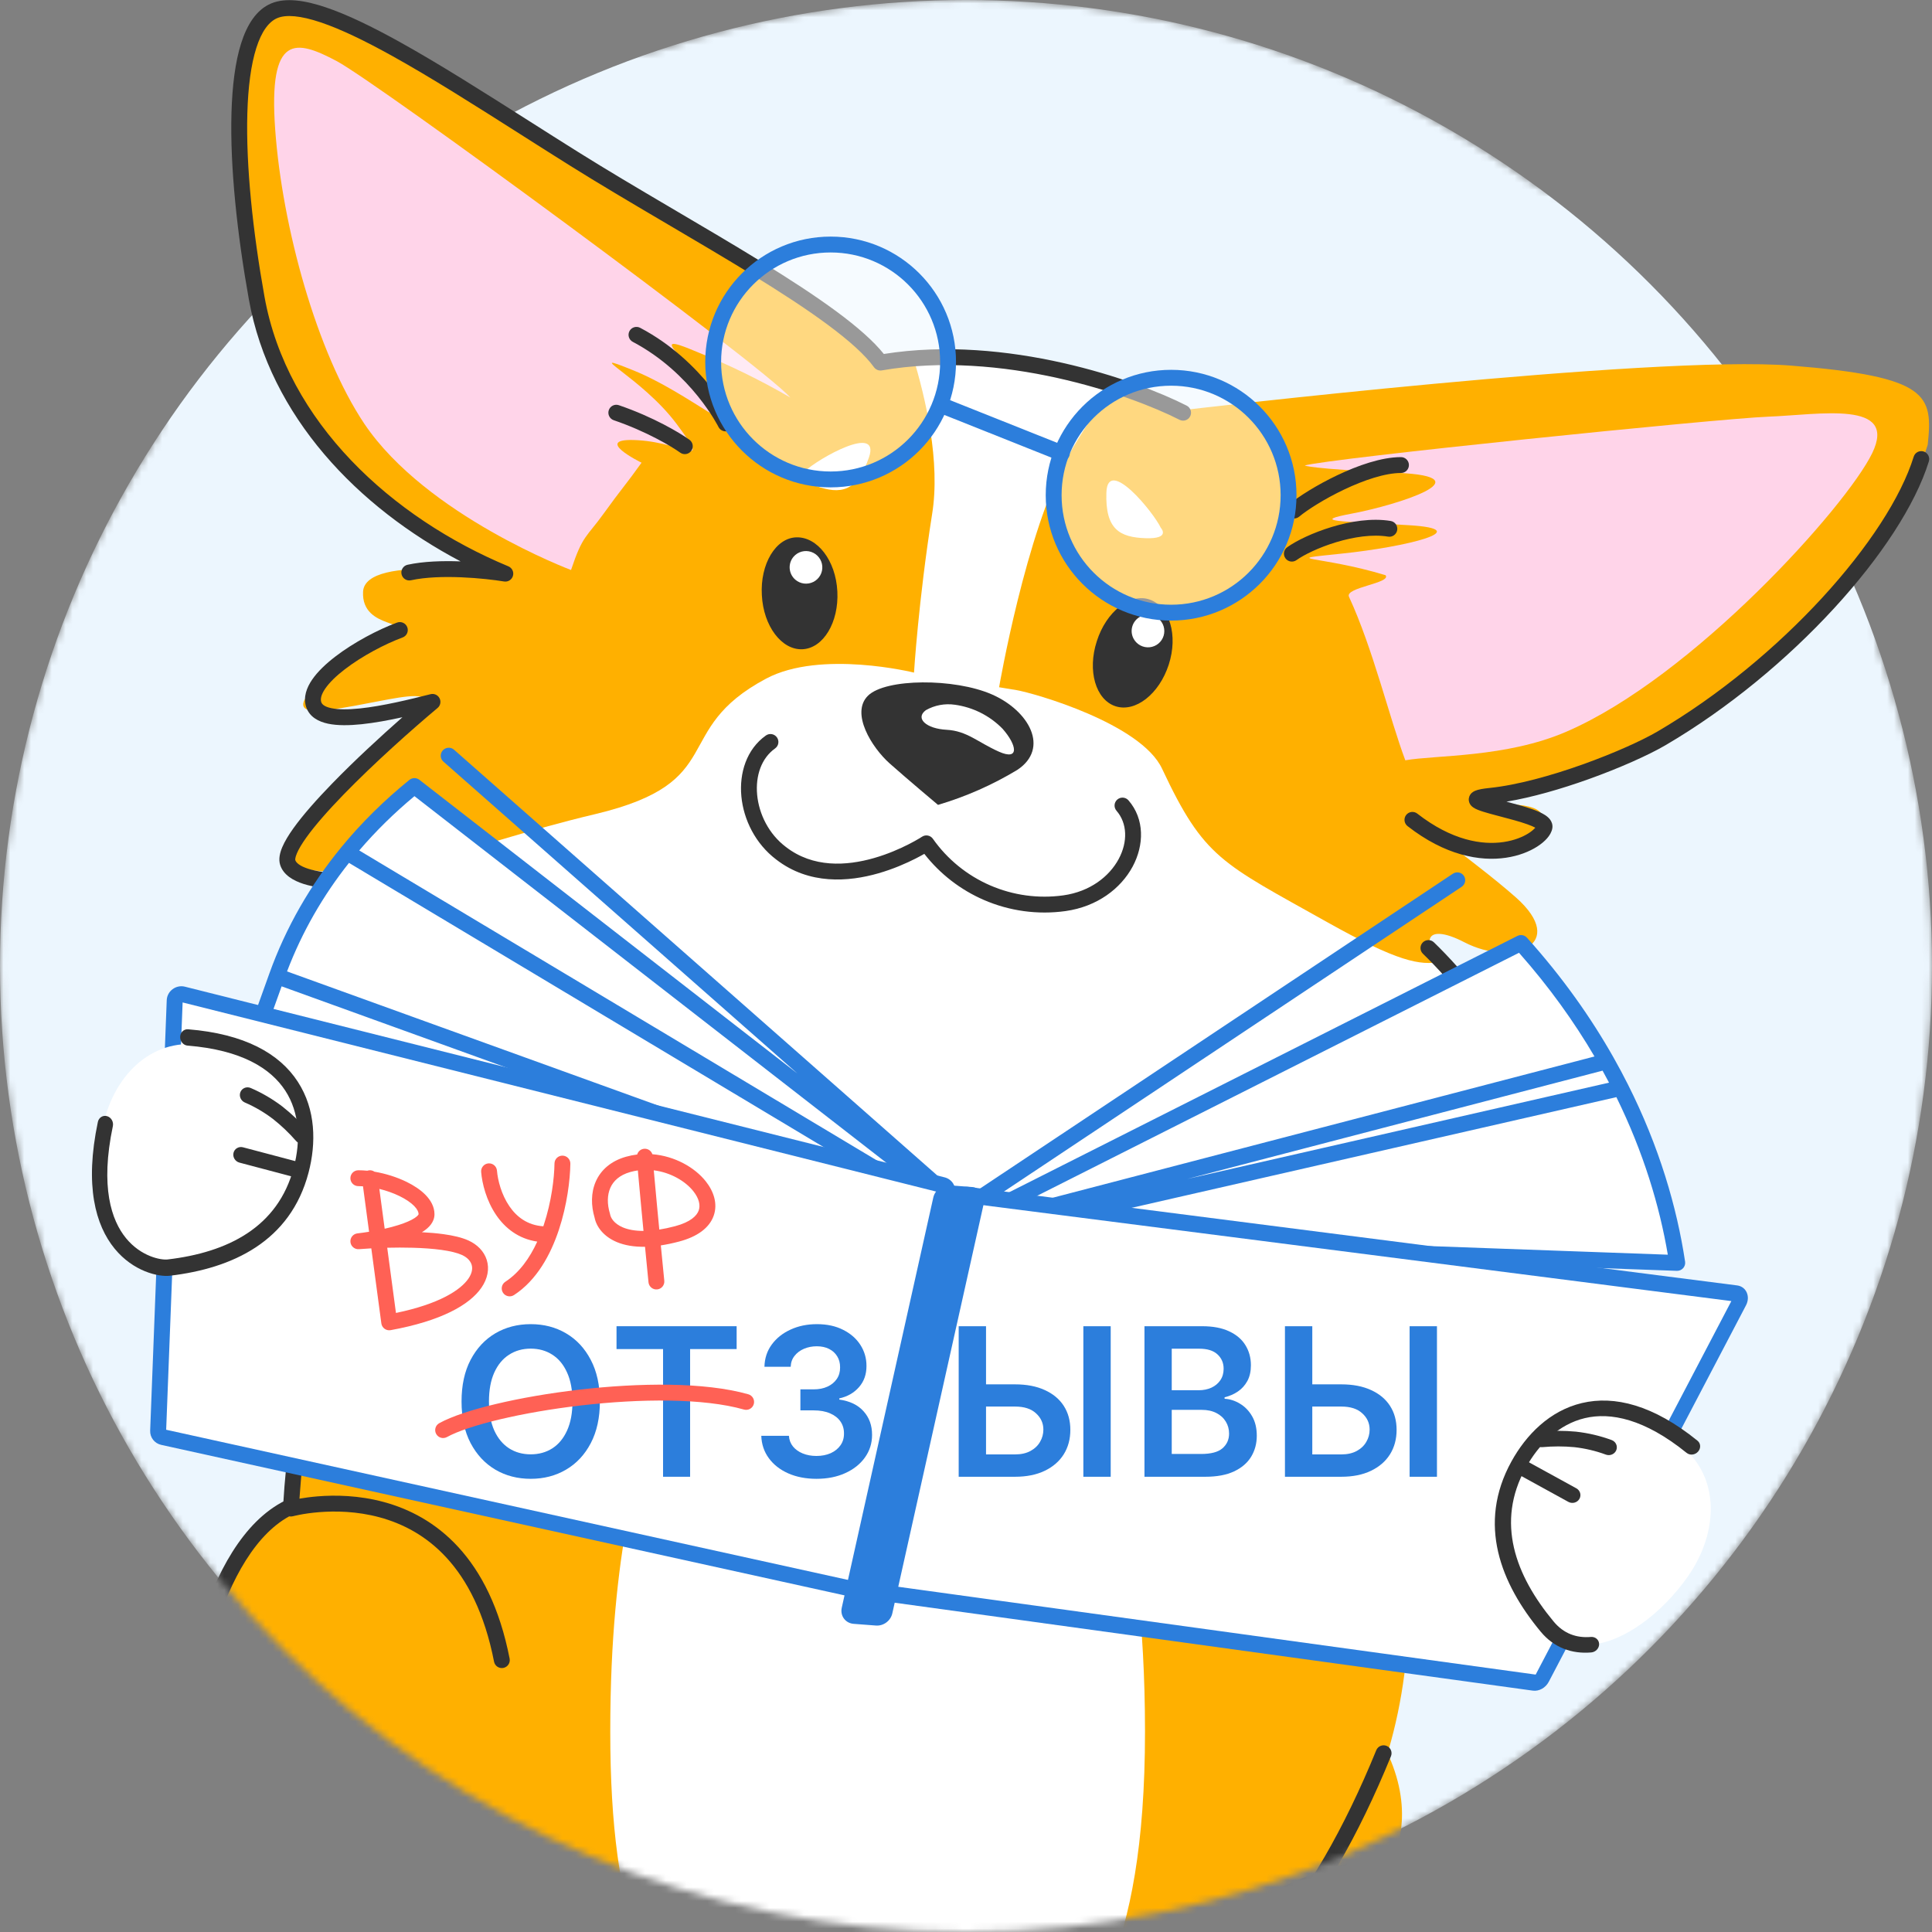 <svg width="280" height="280" viewBox="0 0 280 280" fill="none" xmlns="http://www.w3.org/2000/svg">
<rect x="0" y="0" width="280" height="280" fill="#808080" stroke="none"/>
<mask id="mask0_13373_140456" style="mask-type:alpha" maskUnits="userSpaceOnUse" x="0" y="-19" width="296" height="299">
<path d="M280 140C280 217.32 217.32 280 140 280C62.68 280 0 217.32 0 140C0 112.061 8.184 86.034 22.286 64.184C31.786 49.464 12.701 -6.8 26.88 -17.034C38.15 -25.169 81.951 11.772 95.39 7.257C109.402 2.551 124.403 0 140 0C170.558 0 198.829 9.791 221.848 26.406C233.174 34.581 285.988 29.596 294.418 40.722C303.199 52.311 267.457 80.121 272.313 94.13C277.294 108.501 280 123.934 280 140Z" fill="#ECF6FE"/>
</mask>
<g mask="url(#mask0_13373_140456)">
<circle cx="140" cy="140" r="140" fill="#ECF6FE"/>
<path d="M45.609 298.03C43.624 296.74 26.825 291.898 26.825 254.891C23.469 203.428 77.884 204.073 137.128 218.311C196.371 232.549 205.157 255.069 202.87 266.168C200.582 277.267 195.629 288.38 179.542 290.496C163.455 292.612 45.609 298.03 45.609 298.03Z" fill="#FFB000"/>
<path d="M43.647 241.03C33.182 193.336 67.595 157.202 69.906 155.741L188.633 154.375C188.878 153.921 189.259 153.886 189.799 154.362L188.633 154.375C186.843 157.707 192.43 183.633 197.443 197.245C211.557 235.517 202.037 266.141 182.386 283.977C168.228 296.817 159.638 298.322 150.641 301.434C141.644 304.545 132.86 305.664 108.965 301.434C77.259 295.82 48.429 262.84 43.647 241.03Z" fill="#FFB000"/>
<path d="M190.434 157.866C182.456 172.758 170.563 173.684 165.943 188.825C158.738 212.437 165.943 217.714 165.943 250.963C165.943 284.212 157.172 292.632 150.958 301.039C144.744 309.446 112.541 302.28 105.611 302.28C93.963 290.344 88.444 278.421 88.444 250.963C88.444 223.506 92.995 213.684 94.798 197.293C96.601 180.902 95.374 167.29 88.444 160.801C81.516 154.312 53.839 154.347 55.046 153.606C57.551 152.136 180.536 134.604 180.273 131.17L180.243 131.09C180.261 131.116 180.271 131.143 180.273 131.17L190.434 157.866Z" fill="white"/>
<path fill-rule="evenodd" clip-rule="evenodd" d="M53.064 178.7C53.62 179.007 53.823 179.706 53.516 180.262C47.697 190.814 44.511 201.084 43.401 217.197C44.092 217.076 44.992 216.948 46.047 216.862C48.561 216.659 51.994 216.698 55.628 217.684C59.272 218.673 63.119 220.616 66.42 224.213C69.719 227.809 72.415 232.995 73.859 240.379C73.98 241.003 73.574 241.607 72.951 241.729C72.327 241.85 71.723 241.444 71.601 240.821C70.224 233.772 67.687 228.997 64.725 225.768C61.764 222.541 58.32 220.798 55.026 219.904C51.721 219.007 48.569 218.966 46.232 219.155C45.067 219.249 44.112 219.4 43.454 219.525C43.125 219.588 42.871 219.645 42.702 219.685C42.617 219.705 42.554 219.72 42.514 219.731L42.471 219.742L42.463 219.744L42.462 219.744L42.462 219.744C42.104 219.843 41.721 219.763 41.433 219.53C41.144 219.296 40.986 218.938 41.008 218.567C42.038 201.286 45.317 190.367 51.502 179.152C51.809 178.595 52.508 178.393 53.064 178.7Z" fill="#333333"/>
<path d="M76.905 18.937C85.548 24.197 128.5 52.109 128.5 52.109C128.5 52.109 135.467 49.687 150.058 52.452C165.679 55.418 171.366 59.445 171.366 59.445C171.366 59.445 239.47 51.388 259.569 52.986C279.669 54.584 280.124 57.291 279.381 64.455C273.94 81.995 250.251 101.275 238.075 108.264C225.9 115.254 222.863 114.919 219.813 114.999C214.592 115.136 215.726 116.42 219.096 116.582C229.997 117.074 217.894 124.784 213.229 122.555C202.264 117.322 212.948 124.075 219.722 130.086C227.284 136.812 219.386 140.266 212.189 136.542C206.324 133.499 204.661 136.387 212.433 143.67C220.205 150.953 216.106 157.757 208.28 153.123C196.296 145.981 209.456 159.599 211.328 167.344C213.2 175.09 204.077 175.177 199.987 170.212C196.02 161.598 54.863 136.474 61.852 125.361C66.51 117.953 56.361 128.264 44.297 125.966C38.945 124.921 47.112 116.829 57.301 107.142C67.491 97.455 57.788 101.559 47.554 102.902C37.321 104.244 51.62 94.557 56.227 92.109C60.834 89.66 52.342 91.513 52.617 85.768C52.892 80.024 73.626 83.457 73.626 83.457C73.626 83.457 64.181 80.578 61.852 78.136C40.452 60.736 32.858 40.555 35.259 9.988C36.976 -12.002 68.261 13.677 76.905 18.937Z" fill="#FFB000"/>
<path d="M150.486 52.608L147.551 52.122L146.525 52.284L144.717 51.985L143.759 51.826L142.196 51.678L141.362 51.54L139.789 51.453L139.171 51.351C137.751 51.306 136.464 51.314 135.345 51.366L135.236 51.348L133.729 51.446L133.605 51.426L132.28 51.57C134.16 57.719 136.323 66.984 135.083 74.547C133.109 87.066 132.465 97.48 132.465 97.48C132.465 97.48 118.969 94.137 111.042 98.346C96.96 105.838 105.844 113.305 86.305 117.979C76.499 120.294 66.606 123.623 62.692 124.557C62.536 124.832 62.359 125.135 62.144 125.479C57.424 132.876 44.826 129.009 48.755 137.569C50.429 141.295 54.441 142.492 71.579 147.902C131.137 166.704 196.487 165.589 200.3 170.207C204.353 175.197 213.531 175.166 211.64 167.339C209.991 160.168 198.769 148.28 206.241 151.874L205.818 151.456C206.61 151.951 207.533 152.515 208.703 153.215C216.529 157.849 220.628 151.045 212.856 143.762C212.293 143.321 211.78 142.777 211.477 142.49C211.175 142.203 210.922 141.908 210.667 141.628L210.396 141.346C210.073 140.992 209.794 140.661 209.53 140.332C209.251 140.001 209.019 139.678 208.812 139.391L208.812 139.391C205.769 139.947 202.651 139.414 192.302 133.619C177.013 125.044 174.528 124.426 168.424 111.424C165.374 104.86 149.803 100.43 147.3 100.015L144.797 99.601C144.797 99.601 148.654 77.142 154.773 66.148C156.911 62.398 159.304 58.798 161.935 55.374L159.822 54.613L159.235 54.516L157.303 54.006L156.484 53.87L154.452 53.391L153.556 53.243L150.486 52.608Z" fill="white"/>
<path d="M111.664 107.533C106.916 110.899 107.7 119.506 113.204 123.664C121.89 130.376 134.261 122.226 134.261 122.226C136.475 125.367 139.514 127.84 143.042 129.371C146.571 130.902 150.453 131.432 154.261 130.903C162.785 129.705 166.584 121.238 162.681 116.748" fill="white"/>
<path fill-rule="evenodd" clip-rule="evenodd" d="M112.6 106.867C112.968 107.386 112.846 108.103 112.328 108.471C110.383 109.85 109.469 112.382 109.733 115.194C109.997 117.994 111.424 120.879 113.895 122.746L113.905 122.753L113.905 122.753C117.821 125.779 122.635 125.513 126.671 124.355C128.671 123.781 130.419 123.004 131.669 122.368C132.293 122.051 132.789 121.77 133.127 121.571C133.295 121.472 133.424 121.392 133.508 121.339C133.551 121.313 133.582 121.293 133.602 121.28L133.623 121.266L133.627 121.264L133.628 121.264L133.628 121.264C134.146 120.922 134.842 121.055 135.2 121.562C137.292 124.531 140.163 126.868 143.498 128.315C146.833 129.762 150.502 130.263 154.1 129.763C158.005 129.214 160.767 127.014 162.119 124.512C163.483 121.986 163.369 119.292 161.813 117.502C161.396 117.022 161.446 116.296 161.925 115.879C162.404 115.463 163.131 115.514 163.548 115.993C165.894 118.692 165.832 122.477 164.142 125.607C162.439 128.76 159.04 131.392 154.421 132.041L154.419 132.041C150.402 132.599 146.307 132.04 142.585 130.425C139.191 128.952 136.227 126.654 133.959 123.748C133.624 123.939 133.204 124.169 132.714 124.419C131.373 125.101 129.486 125.941 127.307 126.566C122.987 127.806 117.275 128.259 112.505 124.577C109.476 122.286 107.762 118.79 107.444 115.407C107.127 112.034 108.195 108.58 110.997 106.593C111.515 106.226 112.233 106.349 112.6 106.867Z" fill="#333333"/>
<path d="M135.942 116.65C139.977 115.457 143.84 113.752 147.438 111.577C152.156 108.451 149.161 103.004 143.741 100.635C138.322 98.266 128.349 98.307 125.794 100.826C123.238 103.346 126.34 108.336 128.944 110.65C131.548 112.964 135.942 116.65 135.942 116.65Z" fill="#333333"/>
<path d="M138.385 102.136C141.015 102.498 143.45 103.725 145.304 105.623C147.378 107.976 147.807 110.293 144.761 108.935C141.715 107.576 140.145 105.924 137.187 105.766C134.23 105.609 132.588 104.103 134.177 102.926C135.451 102.203 136.932 101.925 138.385 102.136Z" fill="white"/>
<path d="M168.225 76.482C167.217 74.306 160.523 66.062 160.346 71.396C160.17 76.73 162.284 77.871 166.024 78C169.764 78.129 168.225 76.482 168.225 76.482Z" fill="white"/>
<path d="M116.746 68.224C118.465 66.547 127.675 61.286 125.93 66.312C124.186 71.339 121.799 71.671 118.256 70.436C114.713 69.201 116.746 68.224 116.746 68.224Z" fill="white"/>
<path d="M189.095 67.461C192.358 66.464 248.851 60.67 256.284 60.387C263.716 60.104 275.088 57.946 271.331 65.684C267.574 73.422 245.352 98.131 227.013 106.041C218.269 109.828 208.012 109.412 203.668 110.189C201.397 104.16 198.985 94.006 195.505 86.49C194.872 85.122 201.663 84.525 200.81 83.367C191.335 80.482 184.98 81.204 194.408 80.237C203.836 79.269 214.158 76.713 204.149 76.115C194.141 75.516 189.698 75.606 196.06 74.405C202.422 73.204 215.419 69.108 202.526 68.525C189.632 67.942 189.095 67.461 189.095 67.461Z" fill="#FFD4E9"/>
<path d="M114.548 57.615C110.054 52.625 54.579 11.9 48.759 8.832C42.938 5.764 38.865 4.717 39.884 18.79C40.902 32.864 45.896 51.097 52.815 61.437C61.8 74.734 82.758 82.61 82.758 82.61C84.469 77.479 84.969 77.94 87.515 74.395C90.061 70.851 90.637 70.337 92.979 67.058C92.979 67.058 85.484 63.385 92.445 63.799C99.407 64.213 103.101 68.215 98.056 61.437C93.011 54.659 83.833 50.458 91.819 53.688C99.805 56.917 108.191 64.438 105.173 59.647C100.789 52.726 92.628 47.427 100.953 50.977C105.637 52.864 110.181 55.082 114.548 57.615Z" fill="#FFD4E9"/>
<path fill-rule="evenodd" clip-rule="evenodd" d="M76.696 17.544C79.073 19.055 81.458 20.571 83.815 22.046C87.924 24.619 92.402 27.267 96.906 29.919C97.299 30.15 97.692 30.381 98.084 30.613C102.192 33.03 106.296 35.446 110.114 37.793C114.297 40.364 118.159 42.866 121.331 45.218C124.192 47.339 126.563 49.388 128.092 51.3C145.898 48.462 164.704 55.079 171.984 58.788C172.55 59.077 172.776 59.77 172.488 60.336C172.201 60.901 171.509 61.127 170.943 60.838C163.796 57.197 145.122 50.675 127.796 53.682C127.362 53.757 126.923 53.578 126.665 53.22C125.392 51.448 123.078 49.374 119.964 47.066C116.872 44.773 113.075 42.311 108.913 39.753C105.114 37.418 101.03 35.014 96.918 32.593C96.526 32.363 96.134 32.132 95.742 31.901C91.24 29.25 86.736 26.587 82.597 23.996C80.204 22.498 77.798 20.969 75.407 19.45C68.867 15.294 62.447 11.214 56.76 8.062C52.88 5.911 49.397 4.224 46.498 3.248C43.531 2.249 41.45 2.093 40.192 2.621C38.985 3.128 37.923 4.504 37.142 6.967C36.372 9.391 35.954 12.629 35.846 16.436C35.63 24.039 36.657 33.657 38.331 42.991C41.6 61.217 56.817 75.057 73.676 82.076C74.216 82.301 74.502 82.894 74.342 83.455C74.181 84.017 73.626 84.368 73.05 84.273C70.288 83.816 63.788 83.171 59.564 84.097C58.944 84.233 58.331 83.84 58.194 83.219C58.057 82.599 58.449 81.985 59.069 81.849C61.351 81.35 64.155 81.263 66.754 81.36C51.916 73.554 39.117 60.391 36.068 43.394C34.379 33.979 33.325 24.19 33.547 16.368C33.658 12.463 34.088 8.984 34.95 6.267C35.8 3.589 37.154 1.401 39.3 0.499C41.395 -0.381 44.199 0.048 47.228 1.068C50.325 2.11 53.951 3.876 57.872 6.049C63.625 9.238 70.135 13.375 76.696 17.544ZM278.787 65.432C279.393 65.621 279.732 66.266 279.544 66.873C277.576 73.213 272.533 80.846 265.794 88.176C259.036 95.526 250.487 102.665 241.392 107.993C238.982 109.404 234.764 111.306 230.133 112.958C226.282 114.333 222.077 115.559 218.326 116.184C219.589 116.517 220.982 116.89 222.107 117.29C222.775 117.528 223.43 117.803 223.925 118.126C224.171 118.287 224.444 118.5 224.653 118.784C224.873 119.083 225.06 119.519 224.975 120.038C224.883 120.599 224.563 121.099 224.214 121.497C223.848 121.915 223.366 122.319 222.799 122.683C221.661 123.414 220.104 124.04 218.233 124.313C214.459 124.863 209.449 123.979 203.994 119.728C203.492 119.337 203.402 118.614 203.791 118.113C204.181 117.612 204.903 117.523 205.405 117.914C210.413 121.816 214.802 122.488 217.898 122.036C219.461 121.808 220.706 121.292 221.554 120.747C221.98 120.474 222.287 120.205 222.483 119.981C222.491 119.972 222.498 119.963 222.506 119.954C222.237 119.806 221.847 119.638 221.338 119.457C220.232 119.063 218.82 118.692 217.469 118.337C217.309 118.295 217.15 118.253 216.992 118.211C216.263 118.019 215.562 117.83 214.988 117.65C214.47 117.487 213.878 117.281 213.498 117.011C213.391 116.935 213.238 116.811 213.108 116.629C212.972 116.436 212.822 116.116 212.874 115.714C212.924 115.319 213.141 115.052 213.307 114.903C213.469 114.759 213.643 114.669 213.772 114.613C214.24 114.409 214.976 114.29 215.878 114.197C219.859 113.787 224.8 112.417 229.358 110.791C233.913 109.166 237.987 107.32 240.228 106.007C249.108 100.805 257.482 93.816 264.101 86.617C270.738 79.398 275.525 72.061 277.348 66.188C277.536 65.581 278.18 65.243 278.787 65.432ZM91.225 47.99C91.52 47.428 92.215 47.213 92.777 47.509C97.398 49.944 100.742 53.273 102.926 55.98C104.02 57.336 104.829 58.543 105.367 59.416C105.636 59.852 105.838 60.206 105.974 60.454C106.042 60.578 106.093 60.675 106.129 60.743C106.147 60.778 106.16 60.804 106.17 60.824L106.182 60.847L106.186 60.856L106.187 60.857C106.187 60.857 106.187 60.858 105.156 61.366L106.187 60.857C106.468 61.427 106.235 62.117 105.666 62.398C105.097 62.678 104.407 62.444 104.126 61.874L104.119 61.861C104.113 61.849 104.103 61.83 104.089 61.803C104.061 61.749 104.018 61.667 103.959 61.559C103.84 61.342 103.657 61.022 103.41 60.621C102.915 59.818 102.162 58.692 101.138 57.424C99.087 54.882 95.974 51.792 91.708 49.544C91.146 49.248 90.93 48.552 91.225 47.99ZM204.191 67.397C204.193 68.033 203.679 68.548 203.044 68.548C200.735 68.55 197.678 69.582 194.795 70.953C191.935 72.313 189.441 73.912 188.294 74.873C187.808 75.281 187.083 75.216 186.674 74.729C186.266 74.242 186.33 73.517 186.816 73.109C188.156 71.986 190.831 70.289 193.805 68.875C196.756 67.471 200.198 66.249 203.039 66.248C203.674 66.247 204.19 66.762 204.191 67.397ZM193.658 78.577C191.137 79.34 188.98 80.401 187.895 81.177C187.379 81.546 186.661 81.426 186.291 80.909C185.922 80.392 186.04 79.674 186.557 79.305C187.902 78.343 190.306 77.187 192.99 76.375C195.671 75.564 198.791 75.047 201.545 75.503C202.172 75.607 202.596 76.199 202.494 76.826C202.391 77.452 201.8 77.876 201.173 77.773C198.914 77.398 196.183 77.814 193.658 78.577ZM88.231 59.442C88.435 58.84 89.088 58.519 89.689 58.724C94.676 60.426 98.555 62.746 99.924 63.736C100.439 64.109 100.555 64.828 100.183 65.343C99.812 65.857 99.093 65.972 98.578 65.6C97.391 64.74 93.716 62.528 88.95 60.902C88.349 60.697 88.027 60.043 88.231 59.442ZM59.028 90.909C59.249 91.505 58.946 92.166 58.35 92.386C55.784 93.335 52.483 95.072 49.984 96.991C48.732 97.953 47.739 98.917 47.134 99.801C46.514 100.705 46.427 101.329 46.554 101.738C46.65 102.045 46.971 102.412 48.018 102.633C49.044 102.849 50.461 102.847 52.132 102.675C55.455 102.333 59.4 101.363 62.396 100.606C62.916 100.474 63.458 100.72 63.703 101.198C63.947 101.676 63.829 102.259 63.419 102.603C59.706 105.715 54.211 110.605 49.794 115.153C47.582 117.432 45.67 119.594 44.389 121.387C43.746 122.287 43.291 123.054 43.03 123.669C42.75 124.328 42.782 124.61 42.796 124.657C42.9 124.989 43.365 125.49 44.684 125.912C45.929 126.311 47.628 126.535 49.572 126.576C53.011 126.648 56.989 126.141 60.122 125.216C60.527 125.078 60.935 124.945 61.345 124.82C61.943 124.637 62.577 124.965 62.775 125.559C62.972 126.152 62.659 126.794 62.071 127.003C61.67 127.146 61.254 127.281 60.824 127.409C56.035 129.056 51.977 131.555 50.099 134.032C49.098 135.352 48.841 136.488 49.132 137.433C49.434 138.41 50.434 139.568 52.826 140.651C58.662 143.293 64.079 145.74 71.731 146.763C72.361 146.847 72.804 147.426 72.721 148.055C72.638 148.685 72.06 149.127 71.43 149.043C63.426 147.973 57.743 145.401 51.916 142.762L51.881 142.747C49.225 141.544 47.518 140 46.935 138.108C46.342 136.182 47.024 134.279 48.267 132.639C49.298 131.28 50.799 129.981 52.6 128.806C51.552 128.872 50.518 128.897 49.527 128.876C47.469 128.833 45.525 128.596 43.986 128.103C42.52 127.634 41.06 126.812 40.601 125.339C40.335 124.484 40.578 123.556 40.913 122.767C41.267 121.933 41.829 121.011 42.518 120.047C43.899 118.115 45.903 115.857 48.144 113.549C51.342 110.255 55.082 106.799 58.324 103.948C56.349 104.381 54.274 104.768 52.371 104.964C50.623 105.144 48.923 105.174 47.547 104.884C46.192 104.598 44.826 103.919 44.359 102.42C43.924 101.024 44.451 99.645 45.236 98.499C46.035 97.333 47.237 96.199 48.582 95.165C51.279 93.094 54.787 91.25 57.55 90.228C58.145 90.008 58.807 90.313 59.028 90.909ZM206.189 136.596C206.63 136.14 207.358 136.127 207.815 136.569C209.854 138.537 212.781 141.691 214.93 144.767C216 146.299 216.92 147.871 217.422 149.304C217.904 150.68 218.118 152.275 217.216 153.518C216.446 154.579 215.332 155.122 214.162 155.346C213.008 155.566 211.745 155.49 210.536 155.275C209.416 155.077 208.284 154.749 207.237 154.373C208.687 157.168 210.206 160.462 211.288 163.546C212.036 165.676 212.596 167.765 212.76 169.547C212.917 171.252 212.746 173.044 211.575 174.163C209.174 176.458 205.762 176.071 202.94 175.194C200.627 174.475 198.34 173.307 196.716 172.478C196.32 172.276 195.963 172.094 195.655 171.943C195.084 171.664 194.847 170.975 195.125 170.404C195.403 169.834 196.091 169.597 196.662 169.876C197.024 170.053 197.421 170.255 197.847 170.473C199.471 171.301 201.518 172.344 203.619 172.997C206.327 173.838 208.57 173.852 209.985 172.499C210.341 172.159 210.616 171.341 210.47 169.754C210.331 168.245 209.84 166.361 209.119 164.306C207.681 160.208 205.414 155.666 203.629 152.552C203.374 152.108 203.443 151.549 203.798 151.181C204.153 150.814 204.708 150.725 205.16 150.963C206.573 151.707 208.819 152.635 210.934 153.01C211.992 153.198 212.95 153.235 213.727 153.086C214.489 152.941 215.015 152.632 215.354 152.165C215.561 151.88 215.673 151.263 215.252 150.062C214.852 148.919 214.068 147.547 213.046 146.083C211.01 143.17 208.194 140.13 206.22 138.223C205.762 137.781 205.749 137.053 206.189 136.596Z" fill="#333333"/>
<path d="M110.413 86.248C110.634 90.722 113.275 94.228 116.291 94.094C119.306 93.96 121.586 90.213 121.356 85.718C121.127 81.223 118.461 77.812 115.443 77.874C112.425 77.936 110.147 81.754 110.413 86.248Z" fill="#333333"/>
<path d="M115.027 80.665C115.334 80.315 115.739 80.064 116.189 79.943C116.64 79.822 117.117 79.837 117.56 79.986C118.002 80.135 118.391 80.41 118.678 80.779C118.965 81.147 119.136 81.592 119.171 82.056C119.205 82.521 119.101 82.985 118.872 83.39C118.643 83.796 118.298 84.124 117.882 84.334C117.466 84.544 116.997 84.627 116.533 84.571C116.069 84.516 115.632 84.325 115.276 84.022C115.037 83.819 114.84 83.57 114.698 83.291C114.556 83.011 114.471 82.706 114.448 82.394C114.424 82.081 114.464 81.768 114.563 81.471C114.663 81.174 114.82 80.9 115.027 80.665Z" fill="white"/>
<path d="M158.955 92.939C157.569 97.196 158.792 101.406 161.66 102.351C164.529 103.295 167.997 100.605 169.383 96.325C170.769 92.046 169.49 87.915 166.644 86.902C163.798 85.89 160.307 88.648 158.955 92.939Z" fill="#333333"/>
<path d="M165.262 89.363C165.675 89.146 166.142 89.055 166.607 89.102C167.072 89.149 167.512 89.332 167.874 89.627C168.235 89.923 168.501 90.319 168.638 90.765C168.775 91.21 168.777 91.686 168.643 92.132C168.51 92.579 168.248 92.975 167.889 93.272C167.53 93.57 167.091 93.754 166.627 93.803C166.162 93.851 165.694 93.762 165.28 93.546C164.866 93.329 164.525 92.996 164.3 92.587C164.148 92.313 164.053 92.011 164.019 91.699C163.986 91.388 164.015 91.073 164.104 90.773C164.194 90.473 164.343 90.194 164.541 89.952C164.74 89.71 164.985 89.51 165.262 89.363Z" fill="white"/>
<path fill-rule="evenodd" clip-rule="evenodd" d="M200.957 253.027C201.545 253.267 201.828 253.938 201.588 254.526C192.098 277.784 179.974 291.731 164.327 298.932C148.722 306.114 129.814 306.491 106.962 303.063C106.334 302.969 105.901 302.383 105.995 301.755C106.09 301.127 106.675 300.694 107.303 300.789C130.008 304.194 148.374 303.743 163.365 296.843C178.314 289.963 190.107 276.576 199.458 253.657C199.698 253.069 200.369 252.787 200.957 253.027Z" fill="#333333"/>
<path fill-rule="evenodd" clip-rule="evenodd" d="M83.976 286.035C78.659 283.105 72.116 281.744 67.626 282.21C62.947 282.696 58.147 283.855 54.552 285.982C50.998 288.086 48.712 291.066 48.712 295.29C48.712 298.633 51.078 301.44 55.181 303.561C59.257 305.667 64.779 306.933 70.395 307.261C76.011 307.589 81.595 306.97 85.786 305.415C90.028 303.841 92.483 301.47 92.682 298.483C93.029 293.267 89.319 288.98 83.976 286.035ZM85.086 284.021C90.721 287.127 95.414 292.08 94.977 298.636C94.685 303.005 91.111 305.893 86.586 307.572C82.011 309.269 76.089 309.897 70.261 309.557C64.433 309.217 58.571 307.902 54.126 305.604C49.707 303.321 46.412 299.902 46.412 295.29C46.412 290.031 49.341 286.393 53.381 284.003C57.38 281.636 62.552 280.424 67.389 279.922C72.415 279.4 79.425 280.9 85.086 284.021Z" fill="white"/>
<path fill-rule="evenodd" clip-rule="evenodd" d="M42.927 217.971C42.647 217.4 41.959 217.164 41.388 217.443C38.251 218.979 35.717 221.683 33.682 224.911C31.644 228.144 30.065 231.97 28.862 235.857C26.459 243.621 25.512 251.792 25.5 256.337C25.5 256.364 25.501 256.391 25.503 256.419C26.538 271.413 30.057 281.953 34.225 288.949C38.157 295.547 42.734 299.092 46.411 300.083C48.631 304.685 54.17 308.609 65.088 310.226C78.741 312.249 87.656 309.772 92.395 305.44C97.197 301.049 97.523 294.887 94.163 290.407C93.782 289.899 93.061 289.796 92.553 290.177C92.045 290.559 91.942 291.279 92.323 291.787C94.961 295.304 94.787 300.137 90.843 303.742C86.836 307.406 78.759 309.927 65.425 307.951C54.444 306.324 49.875 302.413 48.285 298.646C46.776 295.075 47.761 291.223 49.256 288.682C49.578 288.135 49.396 287.43 48.848 287.108C48.301 286.786 47.596 286.968 47.274 287.516C45.841 289.952 44.722 293.568 45.47 297.283C42.754 295.996 39.342 293.044 36.201 287.772C32.261 281.159 28.82 271.001 27.8 256.302C27.817 251.97 28.733 244.053 31.059 236.537C32.224 232.77 33.731 229.146 35.628 226.137C37.528 223.123 39.776 220.793 42.399 219.509C42.97 219.23 43.206 218.541 42.927 217.971Z" fill="#333333"/>
<path d="M179.508 278.343C184.066 274.929 209.955 261.376 216.107 279.64C221.247 294.661 205.381 309.801 188.349 307.48C171.318 305.159 156.702 298.945 165.835 289.933C174.967 280.92 179.508 278.343 179.508 278.343Z" fill="white"/>
<path fill-rule="evenodd" clip-rule="evenodd" d="M197.432 271.99C189.813 273.484 182.358 277.644 180.198 279.263C180.16 279.291 180.119 279.318 180.078 279.341C180.078 279.342 180.077 279.342 180.077 279.342C180.077 279.342 180.077 279.342 180.077 279.342C180.077 279.342 180.076 279.342 180.076 279.342L180.073 279.344L180.043 279.362C180.014 279.379 179.967 279.408 179.902 279.448C179.772 279.528 179.571 279.656 179.298 279.84C178.753 280.207 177.921 280.795 176.803 281.665C174.565 283.406 171.181 286.273 166.643 290.751C164.499 292.867 163.982 294.58 164.236 295.939C164.501 297.361 165.681 298.826 167.901 300.247C172.324 303.077 180.028 305.185 188.505 306.34C196.643 307.449 204.518 304.384 209.736 299.244C214.948 294.108 217.415 287.014 215.019 280.012L215.017 280.007C213.585 275.754 211.058 273.448 208.035 272.33C204.951 271.189 201.234 271.244 197.432 271.99ZM178.873 277.382C181.331 275.563 189.044 271.291 196.989 269.733C200.997 268.947 205.191 268.825 208.834 270.173C212.537 271.543 215.553 274.392 217.196 279.27C219.939 287.288 217.043 295.273 211.35 300.882C205.661 306.487 197.088 309.831 188.194 308.619C179.64 307.453 171.521 305.294 166.661 302.184C164.24 300.634 162.414 298.711 161.975 296.361C161.524 293.947 162.605 291.504 165.028 289.114C169.623 284.579 173.075 281.651 175.391 279.85C176.549 278.949 177.423 278.33 178.014 277.932C178.31 277.733 178.535 277.589 178.689 277.493C178.767 277.446 178.826 277.41 178.868 277.385C178.87 277.384 178.871 277.383 178.873 277.382Z" fill="#333333"/>
<path d="M201.719 275.786C200.536 277.322 199.354 281.982 202.079 281.606C204.803 281.231 207.544 278.91 205.608 276.964C205.143 276.414 204.529 276.01 203.838 275.801C203.148 275.592 202.412 275.587 201.719 275.786Z" fill="#333333"/>
<path d="M243.307 201.645L142.646 180.386C142.655 179.912 143.059 179.848 142.993 179.419C142.861 178.569 142.789 179.669 142.74 178.733C142.717 178.279 142.428 177.904 142.324 177.438C142.216 176.955 142.04 176.821 141.773 176.332C141.384 175.618 141.246 175.513 140.346 174.831L140.287 174.786C139.685 174.514 139.113 174.369 138.58 174.313C138.3 174.283 138.03 174.279 137.773 174.293C137.024 174.336 136.377 174.542 135.864 174.779C135.05 175.156 134.576 175.611 134.576 175.611L37.873 147.746L40.123 141.476C42.488 134.882 45.947 128.89 50.318 123.556C53.188 120.054 56.452 116.835 60.057 113.916L137.773 174.293C138.03 174.279 138.3 174.283 138.58 174.313C139.113 174.369 139.685 174.514 140.287 174.786L140.346 174.831C141.246 175.513 141.384 175.618 141.773 176.332L220.429 136.663C225.508 142.307 229.593 148.094 232.839 153.837C233.567 155.124 234.253 156.409 234.898 157.69C239.374 166.578 241.906 175.26 243.077 183.036L142.993 179.419L243.785 189.897C244.026 194.288 243.822 198.258 243.307 201.645Z" fill="white"/>
<path fill-rule="evenodd" clip-rule="evenodd" d="M212.159 126.934C212.51 127.458 212.364 128.169 211.832 128.524L142.491 174.688L219.913 135.643C220.381 135.407 220.947 135.51 221.293 135.895C226.428 141.6 230.561 147.454 233.847 153.267C234.583 154.57 235.277 155.871 235.931 157.168C240.463 166.166 243.029 174.963 244.217 182.853C244.268 183.192 244.163 183.536 243.932 183.793C243.7 184.05 243.365 184.191 243.02 184.179L176.887 181.789L243.917 188.757C244.476 188.815 244.907 189.264 244.937 189.821C245.182 194.283 244.975 198.331 244.448 201.802C244.4 202.116 244.223 202.399 243.958 202.581C243.694 202.763 243.366 202.829 243.053 202.763L142.392 181.504C141.856 181.391 141.479 180.92 141.489 180.376C141.495 180.083 141.565 179.829 141.669 179.611C141.681 179.588 141.692 179.565 141.704 179.542C141.702 179.536 141.699 179.53 141.697 179.524C141.661 179.427 141.642 179.341 141.633 179.291C141.623 179.236 141.615 179.182 141.61 179.134C141.599 179.04 141.592 178.929 141.585 178.803C141.584 178.789 141.579 178.74 141.494 178.54C141.486 178.52 141.476 178.497 141.465 178.471C141.391 178.3 141.264 178.008 141.195 177.697C141.17 177.585 141.147 177.538 141.106 177.468C141.072 177.41 141.04 177.362 140.972 177.253C140.91 177.154 140.836 177.033 140.754 176.883C140.574 176.553 140.501 176.457 140.414 176.368C140.296 176.247 140.127 176.114 139.685 175.778C139.237 175.588 138.822 175.489 138.444 175.45C138.228 175.427 138.022 175.424 137.825 175.435C137.252 175.468 136.749 175.626 136.342 175.814C136.018 175.964 135.762 176.129 135.592 176.254C135.507 176.316 135.445 176.367 135.407 176.398C135.389 176.414 135.376 176.425 135.371 176.43L135.371 176.43L135.372 176.429L135.373 176.428L135.373 176.428C135.371 176.43 135.37 176.431 135.368 176.433C135.067 176.718 134.637 176.823 134.241 176.709L37.538 148.844C37.235 148.757 36.983 148.55 36.841 148.271C36.698 147.993 36.678 147.668 36.784 147.371L39.033 141.101C41.444 134.379 44.971 128.272 49.423 122.839C52.346 119.272 55.666 115.997 59.33 113.031C59.751 112.69 60.351 112.682 60.774 113.01L115.57 155.581L64.254 110.372C63.78 109.954 63.742 109.231 64.168 108.756C64.595 108.281 65.326 108.235 65.8 108.653L139.092 173.224C139.44 173.282 139.796 173.372 140.159 173.497L210.558 126.627C211.09 126.273 211.807 126.41 212.159 126.934ZM141.926 178.409C141.92 178.417 141.919 178.418 141.925 178.41L141.925 178.41C141.925 178.41 141.926 178.409 141.926 178.409ZM154.98 181.817L242.332 200.264C242.676 197.495 242.815 194.357 242.676 190.933L154.98 181.817ZM148.943 178.487L234.258 159.006C238.176 166.983 240.515 174.769 241.712 181.839L148.943 178.487ZM233.192 156.906C232.888 156.327 232.576 155.748 232.256 155.168L172.046 170.867L233.192 156.906ZM146.735 175.106L231.085 153.112C228.134 148.085 224.524 143.033 220.145 138.083L146.735 175.106ZM131.159 170.617L60.065 115.385C57.149 117.809 54.471 120.436 52.06 123.255L131.159 170.617ZM50.577 125.055C46.816 129.799 43.783 135.056 41.601 140.786L130.514 172.919L50.577 125.055ZM101.55 164.898L40.814 142.948L39.368 146.979L101.55 164.898Z" fill="#2C7EDC"/>
<path d="M222.434 243.868C222.837 243.924 223.261 243.689 223.467 243.296L252.053 188.732C252.353 188.16 252.068 187.521 251.479 187.445L140.057 173.165C139.551 173.1 139.04 173.488 138.932 174.018L127.581 229.887C127.48 230.385 127.773 230.828 128.247 230.893L222.434 243.868Z" fill="white"/>
<path fill-rule="evenodd" clip-rule="evenodd" d="M250.922 188.562L222.561 242.695L128.74 229.769L140.001 174.345L250.922 188.562ZM253.045 189.174C253.716 187.893 253.078 186.462 251.76 186.293L140.338 172.013C139.205 171.867 138.06 172.735 137.819 173.923L126.467 229.791C126.241 230.906 126.897 231.897 127.959 232.043L222.145 245.019C223.048 245.143 223.997 244.618 224.458 243.738L253.045 189.174Z" fill="#2C7EDC"/>
<path d="M23.635 208.285C23.203 208.19 22.904 207.806 22.921 207.367L25.322 144.981C25.345 144.388 25.921 143.96 26.502 144.106L136.599 171.738C137.077 171.858 137.371 172.327 137.267 172.807L125.059 229.649C124.95 230.158 124.437 230.486 123.926 230.373L23.635 208.285Z" fill="white"/>
<path fill-rule="evenodd" clip-rule="evenodd" d="M26.467 145.282L24.083 207.209L123.973 229.21L136.09 172.795L26.467 145.282ZM24.164 144.959C24.215 143.631 25.506 142.672 26.805 142.999L136.902 170.631C137.973 170.899 138.629 171.95 138.398 173.025L126.19 229.866C125.945 231.007 124.797 231.741 123.652 231.489L23.362 209.401C22.394 209.188 21.725 208.327 21.763 207.345L24.164 144.959Z" fill="#2C7EDC"/>
<path d="M86.94 203.114C86.94 205.464 86.5 207.478 85.619 209.154C84.746 210.823 83.553 212.102 82.04 212.989C80.534 213.877 78.826 214.321 76.915 214.321C75.005 214.321 73.293 213.877 71.781 212.989C70.275 212.094 69.082 210.813 68.201 209.143C67.327 207.467 66.891 205.457 66.891 203.114C66.891 200.763 67.327 198.753 68.201 197.084C69.082 195.408 70.275 194.126 71.781 193.238C73.293 192.35 75.005 191.906 76.915 191.906C78.826 191.906 80.534 192.35 82.04 193.238C83.553 194.126 84.746 195.408 85.619 197.084C86.5 198.753 86.94 200.763 86.94 203.114ZM82.967 203.114C82.967 201.459 82.707 200.063 82.189 198.927C81.678 197.783 80.967 196.92 80.058 196.338C79.149 195.749 78.102 195.454 76.915 195.454C75.729 195.454 74.682 195.749 73.773 196.338C72.864 196.92 72.15 197.783 71.631 198.927C71.12 200.063 70.864 201.459 70.864 203.114C70.864 204.768 71.12 206.168 71.631 207.311C72.15 208.447 72.864 209.31 73.773 209.9C74.682 210.482 75.729 210.773 76.915 210.773C78.102 210.773 79.149 210.482 80.058 209.9C80.967 209.31 81.678 208.447 82.189 207.311C82.707 206.168 82.967 204.768 82.967 203.114Z" fill="#2C7EDC"/>
<path d="M89.351 195.518L89.351 192.205L106.759 192.205L106.759 195.518L100.015 195.518L100.015 214.023L96.095 214.023L96.095 195.518L89.351 195.518Z" fill="#2C7EDC"/>
<path d="M118.332 214.321C116.798 214.321 115.434 214.058 114.241 213.533C113.055 213.007 112.118 212.276 111.429 211.338C110.74 210.401 110.374 209.317 110.331 208.089L114.337 208.089C114.373 208.678 114.568 209.193 114.923 209.634C115.278 210.067 115.75 210.404 116.34 210.646C116.929 210.887 117.59 211.008 118.321 211.008C119.103 211.008 119.795 210.873 120.399 210.603C121.003 210.326 121.475 209.942 121.816 209.452C122.157 208.962 122.324 208.398 122.316 207.759C122.324 207.098 122.153 206.516 121.805 206.011C121.457 205.507 120.953 205.113 120.292 204.829C119.639 204.545 118.851 204.403 117.927 204.403L115.999 204.403L115.999 201.356L117.927 201.356C118.687 201.356 119.351 201.224 119.919 200.962C120.495 200.699 120.946 200.33 121.272 199.854C121.599 199.371 121.759 198.813 121.752 198.181C121.759 197.563 121.62 197.027 121.336 196.572C121.059 196.111 120.665 195.752 120.154 195.496C119.65 195.241 119.057 195.113 118.375 195.113C117.707 195.113 117.089 195.234 116.521 195.475C115.953 195.717 115.495 196.061 115.147 196.509C114.799 196.949 114.614 197.474 114.593 198.085L110.789 198.085C110.818 196.864 111.169 195.791 111.844 194.868C112.526 193.937 113.435 193.213 114.571 192.695C115.708 192.169 116.983 191.906 118.396 191.906C119.852 191.906 121.116 192.18 122.189 192.727C123.268 193.266 124.103 193.994 124.692 194.911C125.282 195.827 125.576 196.839 125.576 197.947C125.584 199.175 125.221 200.205 124.49 201.036C123.765 201.867 122.814 202.411 121.635 202.666L121.635 202.837C123.169 203.05 124.344 203.618 125.161 204.541C125.985 205.457 126.393 206.597 126.386 207.961C126.386 209.183 126.038 210.276 125.342 211.242C124.653 212.201 123.701 212.954 122.487 213.501C121.28 214.048 119.895 214.321 118.332 214.321Z" fill="#2C7EDC"/>
<path d="M141.571 200.631L147.111 200.631C148.78 200.631 150.211 200.905 151.404 201.452C152.605 201.991 153.524 202.755 154.164 203.742C154.803 204.729 155.122 205.891 155.122 207.226C155.122 208.568 154.803 209.751 154.164 210.773C153.524 211.789 152.605 212.585 151.404 213.16C150.211 213.735 148.78 214.023 147.111 214.023L138.94 214.023L138.94 192.205L142.903 192.205L142.903 210.784L147.111 210.784C147.992 210.784 148.738 210.617 149.348 210.283C149.959 209.95 150.421 209.509 150.733 208.962C151.053 208.415 151.213 207.822 151.213 207.183C151.213 206.26 150.858 205.475 150.147 204.829C149.444 204.175 148.432 203.849 147.111 203.849L141.571 203.849L141.571 200.631ZM160.971 192.205L160.971 214.023L157.008 214.023L157.008 192.205L160.971 192.205Z" fill="#2C7EDC"/>
<path d="M165.865 214.023L165.865 192.205L174.217 192.205C175.794 192.205 177.104 192.453 178.148 192.95C179.199 193.44 179.984 194.112 180.502 194.964C181.028 195.816 181.291 196.782 181.291 197.862C181.291 198.749 181.12 199.509 180.779 200.141C180.438 200.766 179.98 201.274 179.405 201.665C178.83 202.055 178.187 202.336 177.477 202.506L177.477 202.719C178.251 202.762 178.993 203 179.703 203.433C180.421 203.859 181.007 204.463 181.461 205.244C181.916 206.026 182.143 206.97 182.143 208.078C182.143 209.207 181.87 210.223 181.323 211.125C180.776 212.02 179.952 212.727 178.851 213.245C177.75 213.763 176.365 214.023 174.696 214.023L165.865 214.023ZM169.817 210.72L174.068 210.72C175.502 210.72 176.536 210.447 177.168 209.9C177.807 209.346 178.127 208.636 178.127 207.769C178.127 207.123 177.967 206.54 177.647 206.022C177.328 205.496 176.873 205.085 176.284 204.786C175.694 204.481 174.991 204.328 174.174 204.328L169.817 204.328L169.817 210.72ZM169.817 201.484L173.727 201.484C174.409 201.484 175.023 201.359 175.57 201.111C176.117 200.855 176.546 200.496 176.859 200.035C177.178 199.566 177.338 199.012 177.338 198.373C177.338 197.528 177.04 196.832 176.443 196.285C175.854 195.738 174.977 195.464 173.812 195.464L169.817 195.464L169.817 201.484Z" fill="#2C7EDC"/>
<path d="M188.855 200.631L194.395 200.631C196.064 200.631 197.495 200.905 198.688 201.452C199.889 201.991 200.808 202.755 201.448 203.742C202.087 204.729 202.406 205.891 202.406 207.226C202.406 208.568 202.087 209.751 201.448 210.773C200.808 211.789 199.889 212.585 198.688 213.16C197.495 213.735 196.064 214.023 194.395 214.023L186.224 214.023L186.224 192.205L190.187 192.205L190.187 210.784L194.395 210.784C195.276 210.784 196.022 210.617 196.632 210.283C197.243 209.95 197.705 209.509 198.017 208.962C198.337 208.415 198.497 207.822 198.497 207.183C198.497 206.26 198.142 205.475 197.431 204.829C196.728 204.175 195.716 203.849 194.395 203.849L188.855 203.849L188.855 200.631ZM208.255 192.205L208.255 214.023L204.292 214.023L204.292 192.205L208.255 192.205Z" fill="#2C7EDC"/>
<path d="M128.189 233.663C128.081 234.144 127.617 234.489 127.128 234.452L123.897 234.204C123.363 234.163 123.011 233.685 123.128 233.159L136.394 173.71C136.501 173.23 136.965 172.884 137.454 172.922L140.685 173.169C141.219 173.21 141.572 173.689 141.454 174.214L128.189 233.663Z" fill="#2C7EDC"/>
<path fill-rule="evenodd" clip-rule="evenodd" d="M129.322 233.821C129.082 234.897 128.043 235.67 126.949 235.586L123.717 235.339C122.522 235.248 121.733 234.176 121.995 232.999L135.261 173.551C135.501 172.474 136.54 171.701 137.634 171.785L140.865 172.032C142.061 172.124 142.85 173.196 142.588 174.372L129.322 233.821ZM127.101 233.299L140.27 174.286L137.481 174.072L124.313 233.086L127.101 233.299Z" fill="#2C7EDC"/>
<path fill-rule="evenodd" clip-rule="evenodd" d="M92.344 167.319C91.802 167.385 91.256 167.493 90.712 167.647C88.551 168.261 87.085 169.549 86.346 171.232C85.631 172.861 85.653 174.73 86.177 176.489C86.432 177.764 87.448 179.202 89.415 180.019C90.489 180.465 91.83 180.721 93.481 180.692C93.667 182.606 93.844 184.411 93.985 185.841C94.048 186.473 94.611 186.935 95.243 186.872C95.875 186.81 96.337 186.247 96.274 185.614C96.133 184.191 95.957 182.396 95.772 180.492C96.59 180.368 97.468 180.186 98.408 179.938C101.053 179.239 102.797 177.968 103.427 176.206C104.057 174.445 103.416 172.633 102.29 171.213C100.677 169.178 97.775 167.539 94.544 167.278C94.394 166.817 93.961 166.484 93.451 166.484C92.925 166.484 92.481 166.837 92.344 167.319ZM95.551 178.199C96.242 178.09 96.997 177.932 97.82 177.714C100.118 177.107 100.996 176.173 101.261 175.432C101.526 174.692 101.332 173.708 100.487 172.642C99.316 171.164 97.169 169.913 94.751 169.612C94.76 169.719 94.77 169.829 94.78 169.943C94.893 171.235 95.05 172.936 95.225 174.787C95.329 175.89 95.44 177.045 95.551 178.199ZM93.259 178.395C93.149 177.248 93.039 176.099 92.936 175.003C92.76 173.15 92.603 171.444 92.489 170.144C92.473 169.965 92.458 169.792 92.444 169.626C92.076 169.678 91.708 169.756 91.34 169.86C89.771 170.305 88.888 171.164 88.452 172.156C88.002 173.182 87.971 174.49 88.395 175.879C88.409 175.923 88.419 175.967 88.427 176.013C88.508 176.462 88.946 177.334 90.296 177.895C91 178.187 91.965 178.397 93.259 178.395ZM81.527 167.484C82.162 167.493 82.67 168.016 82.661 168.651C82.628 170.959 82.193 174.631 80.993 178.244C79.801 181.834 77.793 185.545 74.49 187.692C73.957 188.038 73.245 187.887 72.899 187.354C72.553 186.822 72.704 186.11 73.237 185.763C75.249 184.455 76.76 182.351 77.863 179.943C75.114 179.538 73.19 177.964 71.925 176.115C70.484 174.009 69.869 171.519 69.732 169.847C69.681 169.214 70.152 168.659 70.785 168.607C71.418 168.556 71.973 169.027 72.025 169.66C72.137 171.035 72.66 173.115 73.824 174.817C74.879 176.36 76.433 177.565 78.741 177.725C78.765 177.657 78.788 177.588 78.811 177.519C79.927 174.159 80.331 170.724 80.361 168.618C80.37 167.983 80.892 167.476 81.527 167.484ZM53.224 169.67C52.783 169.626 52.35 169.604 51.931 169.604C51.296 169.604 50.781 170.118 50.781 170.754C50.781 171.389 51.296 171.904 51.931 171.904C52.151 171.904 52.377 171.911 52.607 171.927L53.489 178.516C52.875 178.616 52.3 178.694 51.802 178.751C51.178 178.821 50.726 179.38 50.787 180.005C50.848 180.63 51.399 181.091 52.025 181.04C52.541 180.997 53.145 180.956 53.812 180.921L55.268 191.797C55.31 192.109 55.477 192.39 55.732 192.575C55.986 192.76 56.305 192.832 56.614 192.776C63.873 191.456 68.046 189.144 69.784 186.605C70.68 185.298 70.949 183.885 70.541 182.591C70.14 181.317 69.144 180.35 67.889 179.779C66.917 179.337 65.647 179.055 64.301 178.868C63.31 178.731 62.237 178.64 61.143 178.583C61.221 178.536 61.297 178.488 61.371 178.439C62.12 177.943 62.968 177.142 62.968 175.976C62.968 174.864 62.394 173.916 61.673 173.176C60.945 172.431 59.97 171.796 58.918 171.282C57.516 170.598 55.873 170.08 54.268 169.81C54.04 169.651 53.754 169.574 53.458 169.614C53.376 169.625 53.298 169.644 53.224 169.67ZM55.751 178.077L54.978 172.304C55.999 172.554 57.013 172.912 57.909 173.349C58.815 173.791 59.542 174.287 60.027 174.783C60.514 175.282 60.665 175.683 60.667 175.97C60.665 175.978 60.624 176.175 60.102 176.521C59.562 176.878 58.753 177.224 57.763 177.538C57.124 177.741 56.439 177.921 55.751 178.077ZM56.12 180.831L57.386 190.283C63.686 188.975 66.756 186.957 67.887 185.306C68.46 184.468 68.505 183.782 68.348 183.282C68.183 182.76 67.734 182.235 66.937 181.873C66.268 181.569 65.256 181.323 63.984 181.146C62.731 180.972 61.298 180.875 59.831 180.833C58.575 180.797 57.306 180.802 56.12 180.831Z" fill="#FF6155"/>
<path fill-rule="evenodd" clip-rule="evenodd" d="M72.426 205.71C68.976 206.531 66.293 207.432 64.776 208.269C64.219 208.576 63.52 208.373 63.213 207.817C62.907 207.261 63.109 206.561 63.665 206.255C65.467 205.262 68.402 204.303 71.894 203.473C75.414 202.635 79.592 201.906 83.941 201.402C92.591 200.401 102.097 200.27 108.452 202.07C109.063 202.243 109.418 202.879 109.244 203.49C109.071 204.101 108.436 204.456 107.825 204.283C101.923 202.611 92.79 202.693 84.205 203.687C79.936 204.181 75.848 204.896 72.426 205.71Z" fill="#FF6155"/>
<path d="M28.364 151.35C44.409 152.639 45.774 161.474 43.647 169.576C41.192 178.927 33.304 182.665 24.467 183.706C21.798 184.021 19.661 183.033 18.054 181.222C14.85 177.614 13.745 170.737 14.707 164.385C15.871 156.697 21.204 150.775 28.364 151.35Z" fill="white"/>
<path fill-rule="evenodd" clip-rule="evenodd" d="M15.51 161.76C14.91 161.591 14.316 161.968 14.183 162.601C12.235 171.868 13.85 177.591 16.616 180.967C19.323 184.271 22.953 185.085 24.633 184.887C33.631 183.827 42.087 179.963 44.718 169.942C45.833 165.694 45.785 160.802 43.153 156.763C40.509 152.704 35.47 149.832 27.259 149.172C26.645 149.123 26.13 149.612 26.11 150.266C26.089 150.919 26.57 151.489 27.185 151.538C35.019 152.167 39.255 154.855 41.343 158.06C43.444 161.285 43.585 165.36 42.573 169.214C40.294 177.894 32.975 181.507 24.298 182.529C23.308 182.645 20.439 182.103 18.265 179.449C16.149 176.867 14.501 172.032 16.356 163.211C16.489 162.578 16.11 161.928 15.51 161.76Z" fill="#333333"/>
<path fill-rule="evenodd" clip-rule="evenodd" d="M34.844 158.273C35.078 157.692 35.748 157.427 36.338 157.681C37.958 158.379 39.498 159.28 40.923 160.364L40.939 160.377C42.265 161.422 43.497 162.596 44.62 163.88C45.045 164.366 45.006 165.091 44.533 165.499C44.06 165.906 43.333 165.842 42.907 165.356C41.885 164.185 40.763 163.118 39.559 162.168C38.291 161.203 36.924 160.404 35.489 159.786C34.898 159.532 34.609 158.854 34.844 158.273Z" fill="#333333"/>
<path fill-rule="evenodd" clip-rule="evenodd" d="M33.84 167.089C33.983 166.476 34.601 166.112 35.22 166.275L43.413 168.442C44.032 168.606 44.419 169.236 44.276 169.849C44.133 170.462 43.515 170.826 42.895 170.662L34.703 168.495C34.084 168.332 33.697 167.702 33.84 167.089Z" fill="#333333"/>
<path d="M243.714 209.617C231.204 199.488 224.123 204.946 220.078 212.282C215.409 220.747 218.544 228.893 224.228 235.74C225.945 237.808 228.173 238.565 230.586 238.362C235.395 237.958 240.936 233.739 244.619 228.475C249.076 222.103 249.297 214.138 243.714 209.617Z" fill="white"/>
<path fill-rule="evenodd" clip-rule="evenodd" d="M246.093 210.383C245.658 210.87 244.917 210.951 244.438 210.563C238.329 205.618 233.408 204.644 229.686 205.526C225.94 206.413 223.029 209.267 221.104 212.757C216.77 220.615 219.58 228.278 225.161 235.001C226.644 236.788 228.511 237.411 230.559 237.239C231.206 237.184 231.742 237.643 231.756 238.263C231.77 238.884 231.257 239.431 230.61 239.485C227.832 239.719 225.242 238.827 223.292 236.478C217.506 229.507 214.046 220.878 219.049 211.805C221.17 207.96 224.578 204.449 229.269 203.338C233.982 202.221 239.613 203.615 246.015 208.799C246.494 209.187 246.529 209.896 246.093 210.383Z" fill="#333333"/>
<path fill-rule="evenodd" clip-rule="evenodd" d="M234.247 210.162C234.478 209.58 234.176 208.926 233.572 208.703C231.918 208.092 230.182 207.683 228.402 207.486L228.381 207.484C226.7 207.327 224.999 207.327 223.3 207.483C222.657 207.543 222.186 208.094 222.247 208.715C222.309 209.337 222.88 209.792 223.523 209.733C225.071 209.59 226.619 209.59 228.146 209.732C229.73 209.908 231.271 210.272 232.736 210.814C233.34 211.037 234.016 210.745 234.247 210.162Z" fill="#333333"/>
<path fill-rule="evenodd" clip-rule="evenodd" d="M228.895 217.24C229.214 216.698 229.018 216.008 228.456 215.699L221.029 211.62C220.467 211.312 219.753 211.501 219.434 212.044C219.114 212.586 219.311 213.276 219.873 213.585L227.3 217.664C227.862 217.972 228.576 217.782 228.895 217.24Z" fill="#333333"/>
<path d="M137.403 52.461C137.403 61.862 129.782 69.483 120.381 69.483C110.98 69.483 103.359 61.862 103.359 52.461C103.359 43.06 110.98 35.44 120.381 35.44C129.782 35.44 137.403 43.06 137.403 52.461Z" fill="white" fill-opacity="0.5"/>
<path fill-rule="evenodd" clip-rule="evenodd" d="M120.381 36.589C111.615 36.589 104.509 43.695 104.509 52.461C104.509 61.227 111.615 68.333 120.381 68.333C129.147 68.333 136.253 61.227 136.253 52.461C136.253 43.695 129.147 36.589 120.381 36.589ZM102.209 52.461C102.209 42.425 110.345 34.289 120.381 34.289C130.417 34.289 138.553 42.425 138.553 52.461C138.553 62.497 130.417 70.633 120.381 70.633C110.345 70.633 102.209 62.497 102.209 52.461Z" fill="#2C7EDC"/>
<path d="M186.747 71.768C186.747 81.169 179.126 88.79 169.725 88.79C160.324 88.79 152.703 81.169 152.703 71.768C152.703 62.367 160.324 54.746 169.725 54.746C179.126 54.746 186.747 62.367 186.747 71.768Z" fill="white" fill-opacity="0.5"/>
<path fill-rule="evenodd" clip-rule="evenodd" d="M169.727 55.898C160.961 55.898 153.855 63.004 153.855 71.769C153.855 80.535 160.961 87.641 169.727 87.641C178.492 87.641 185.598 80.535 185.598 71.769C185.598 63.004 178.492 55.898 169.727 55.898ZM151.555 71.769C151.555 61.733 159.691 53.598 169.727 53.598C179.763 53.598 187.898 61.733 187.898 71.769C187.898 81.806 179.763 89.941 169.727 89.941C159.691 89.941 151.555 81.806 151.555 71.769Z" fill="#2C7EDC"/>
<path fill-rule="evenodd" clip-rule="evenodd" d="M135.586 58.391C135.821 57.8 136.49 57.513 137.08 57.748L154.322 64.621C154.912 64.856 155.199 65.525 154.964 66.115C154.729 66.705 154.06 66.993 153.47 66.757L136.228 59.885C135.638 59.649 135.351 58.98 135.586 58.391Z" fill="#2C7EDC"/>
</g>
</svg>